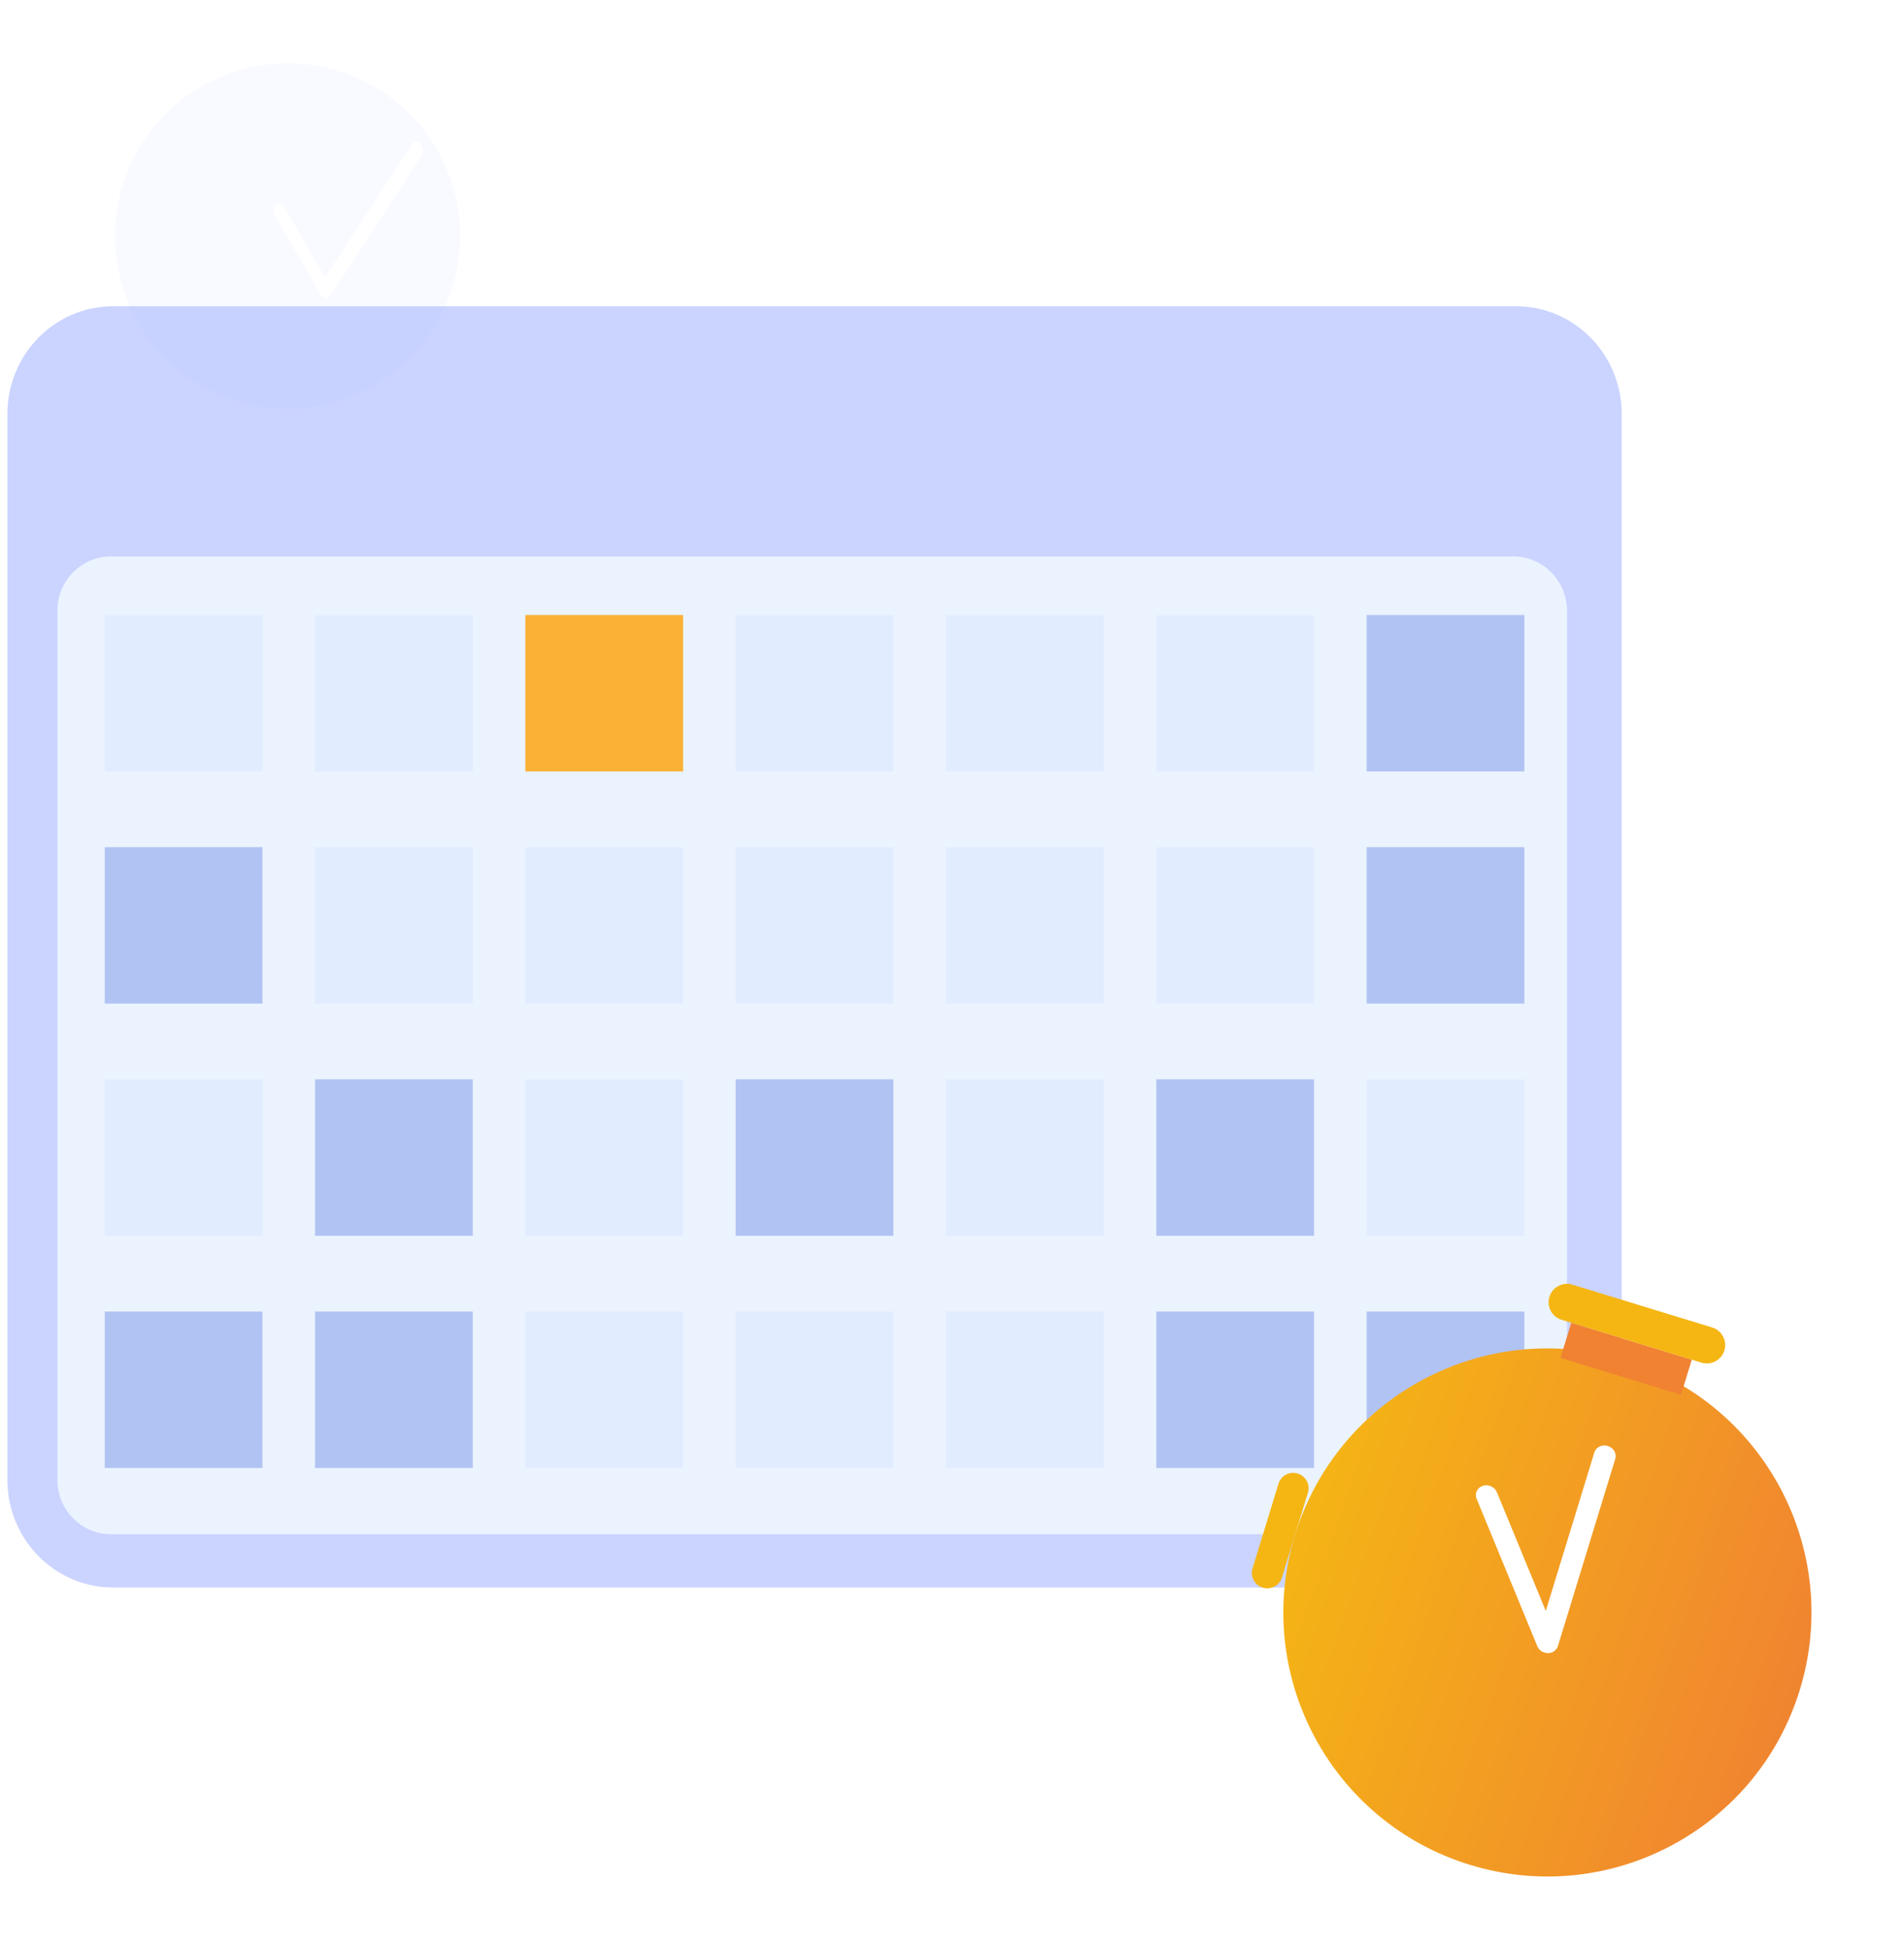<?xml version="1.0" encoding="UTF-8"?> <svg xmlns="http://www.w3.org/2000/svg" width="172" height="176" viewBox="0 0 172 176" fill="none"><path d="M136.946 143.424H10.22C4.943 143.424 0.667 139.067 0.667 133.692V37.398C0.667 32.023 4.943 27.667 10.22 27.667H136.946C142.222 27.667 146.5 32.023 146.5 37.398V133.692C146.5 139.067 142.222 143.424 136.946 143.424Z" fill="#CBD4FF"></path><path d="M10.005 138.605C7.345 138.605 5.182 136.401 5.182 133.692V55.187C5.182 52.478 7.345 50.274 10.005 50.274H136.731C139.391 50.274 141.555 52.478 141.555 55.187V133.692C141.555 136.401 139.391 138.605 136.731 138.605H10.005Z" fill="#EBF3FF"></path><path d="M23.712 69.695H9.462V55.562H23.712V69.695Z" fill="#E1ECFF"></path><path d="M42.709 69.695H28.459V55.562H42.709V69.695Z" fill="#E1ECFF"></path><path d="M61.707 69.695H47.457V55.562H61.707V69.695Z" fill="#FBB136"></path><path d="M80.705 69.695H66.455V55.562H80.705V69.695Z" fill="#E1ECFF"></path><path d="M99.708 69.695H85.459V55.562H99.708V69.695Z" fill="#E1ECFF"></path><path d="M118.705 69.695H104.456V55.562H118.705V69.695Z" fill="#E1ECFF"></path><path d="M137.706 69.695H123.457V55.562H137.706V69.695Z" fill="#B1C3F2"></path><path d="M23.712 90.67H9.462V76.537H23.712V90.67Z" fill="#B1C3F2"></path><path d="M42.709 90.67H28.459V76.537H42.709V90.67Z" fill="#E1ECFF"></path><path d="M61.707 90.67H47.457V76.537H61.707V90.67Z" fill="#E1ECFF"></path><path d="M80.705 90.67H66.455V76.537H80.705V90.67Z" fill="#E1ECFF"></path><path d="M99.708 90.67H85.459V76.537H99.708V90.67Z" fill="#E1ECFF"></path><path d="M118.705 90.67H104.456V76.537H118.705V90.67Z" fill="#E1ECFF"></path><path d="M137.706 90.67H123.457V76.537H137.706V90.67Z" fill="#B1C3F2"></path><path d="M23.712 111.646H9.462V97.513H23.712V111.646Z" fill="#E1ECFF"></path><path d="M42.709 111.646H28.459V97.513H42.709V111.646Z" fill="#B1C3F2"></path><path d="M61.707 111.646H47.457V97.513H61.707V111.646Z" fill="#E1ECFF"></path><path d="M80.705 111.646H66.455V97.513H80.705V111.646Z" fill="#B1C3F2"></path><path d="M99.708 111.646H85.459V97.513H99.708V111.646Z" fill="#E1ECFF"></path><path d="M118.705 111.646H104.456V97.513H118.705V111.646Z" fill="#B1C3F2"></path><path d="M137.706 111.646H123.457V97.513H137.706V111.646Z" fill="#E1ECFF"></path><path d="M23.712 132.623H9.462V118.489H23.712V132.623Z" fill="#B1C3F2"></path><path d="M42.709 132.623H28.459V118.489H42.709V132.623Z" fill="#B1C3F2"></path><path d="M61.707 132.623H47.457V118.489H61.707V132.623Z" fill="#E1ECFF"></path><path d="M80.705 132.623H66.455V118.489H80.705V132.623Z" fill="#E1ECFF"></path><path d="M99.708 132.623H85.459V118.489H99.708V132.623Z" fill="#E1ECFF"></path><path d="M118.705 132.623H104.456V118.489H118.705V132.623Z" fill="#B1C3F2"></path><path d="M137.706 132.623H123.457V118.489H137.706V132.623Z" fill="#B1C3F2"></path><path d="M162.59 152.663C166.449 140.069 159.367 126.731 146.774 122.872C134.18 119.013 120.842 126.095 116.983 138.689C113.124 151.283 120.206 164.621 132.8 168.48C145.393 172.338 158.731 165.257 162.59 152.663Z" fill="url(#paint0_linear_2019_2002)"></path><path d="M139.522 149.302C139.232 149.213 138.99 149.003 138.875 148.726L133.392 135.409C133.193 134.927 133.442 134.402 133.948 134.236C134.453 134.07 135.023 134.327 135.222 134.808L139.64 145.538L144.027 131.222C144.175 130.737 144.719 130.475 145.241 130.635C145.764 130.795 146.067 131.317 145.918 131.801L140.736 148.715C140.621 149.091 140.26 149.346 139.838 149.348C139.729 149.349 139.623 149.333 139.522 149.302Z" fill="white"></path><path d="M151.857 126.014L140.969 122.678L141.942 119.502L152.83 122.838L151.857 126.014Z" fill="#F08232"></path><path d="M153.7 123.105L141.069 119.235C140.192 118.966 139.699 118.038 139.968 117.161C140.236 116.284 141.165 115.791 142.042 116.06L154.673 119.93C155.55 120.199 156.043 121.127 155.774 122.004C155.506 122.881 154.577 123.374 153.7 123.105Z" fill="#F5B614"></path><path d="M114.07 143.437C113.336 143.212 112.923 142.434 113.148 141.7L115.492 134.048C115.717 133.314 116.495 132.901 117.23 133.126C117.965 133.351 118.378 134.129 118.153 134.863L115.808 142.515C115.583 143.249 114.805 143.662 114.07 143.437Z" fill="#F5B614"></path><g filter="url(#filter0_b_2019_2002)"><path d="M39.673 13.859C35.555 6.297 26.087 3.505 18.525 7.623C10.964 11.74 8.172 21.209 12.29 28.771C16.408 36.332 25.876 39.124 33.437 35.006C40.999 30.888 43.791 21.421 39.673 13.859Z" fill="#AEC1FA" fill-opacity="0.08"></path></g><path d="M29.545 26.945C29.501 26.954 29.455 26.956 29.408 26.949C29.247 26.925 29.093 26.805 28.986 26.621L24.874 19.549C24.674 19.206 24.695 18.743 24.919 18.515C25.145 18.286 25.488 18.379 25.687 18.722L29.368 25.051L37.25 12.974C37.437 12.689 37.779 12.699 38.014 12.996C38.25 13.293 38.291 13.766 38.104 14.051L29.82 26.746C29.75 26.854 29.653 26.923 29.545 26.945Z" fill="white"></path><defs><filter id="filter0_b_2019_2002" x="-3.829" y="-8.496" width="59.621" height="59.621" filterUnits="userSpaceOnUse" color-interpolation-filters="sRGB"><feFlood flood-opacity="0" result="BackgroundImageFix"></feFlood><feGaussianBlur in="BackgroundImageFix" stdDeviation="7.109"></feGaussianBlur><feComposite in2="SourceAlpha" operator="in" result="effect1_backgroundBlur_2019_2002"></feComposite><feBlend mode="normal" in="SourceGraphic" in2="effect1_backgroundBlur_2019_2002" result="shape"></feBlend></filter><linearGradient id="paint0_linear_2019_2002" x1="121.151" y1="120.79" x2="170.496" y2="138.055" gradientUnits="userSpaceOnUse"><stop stop-color="#F5B614"></stop><stop offset="1" stop-color="#F08232"></stop></linearGradient></defs></svg> 
